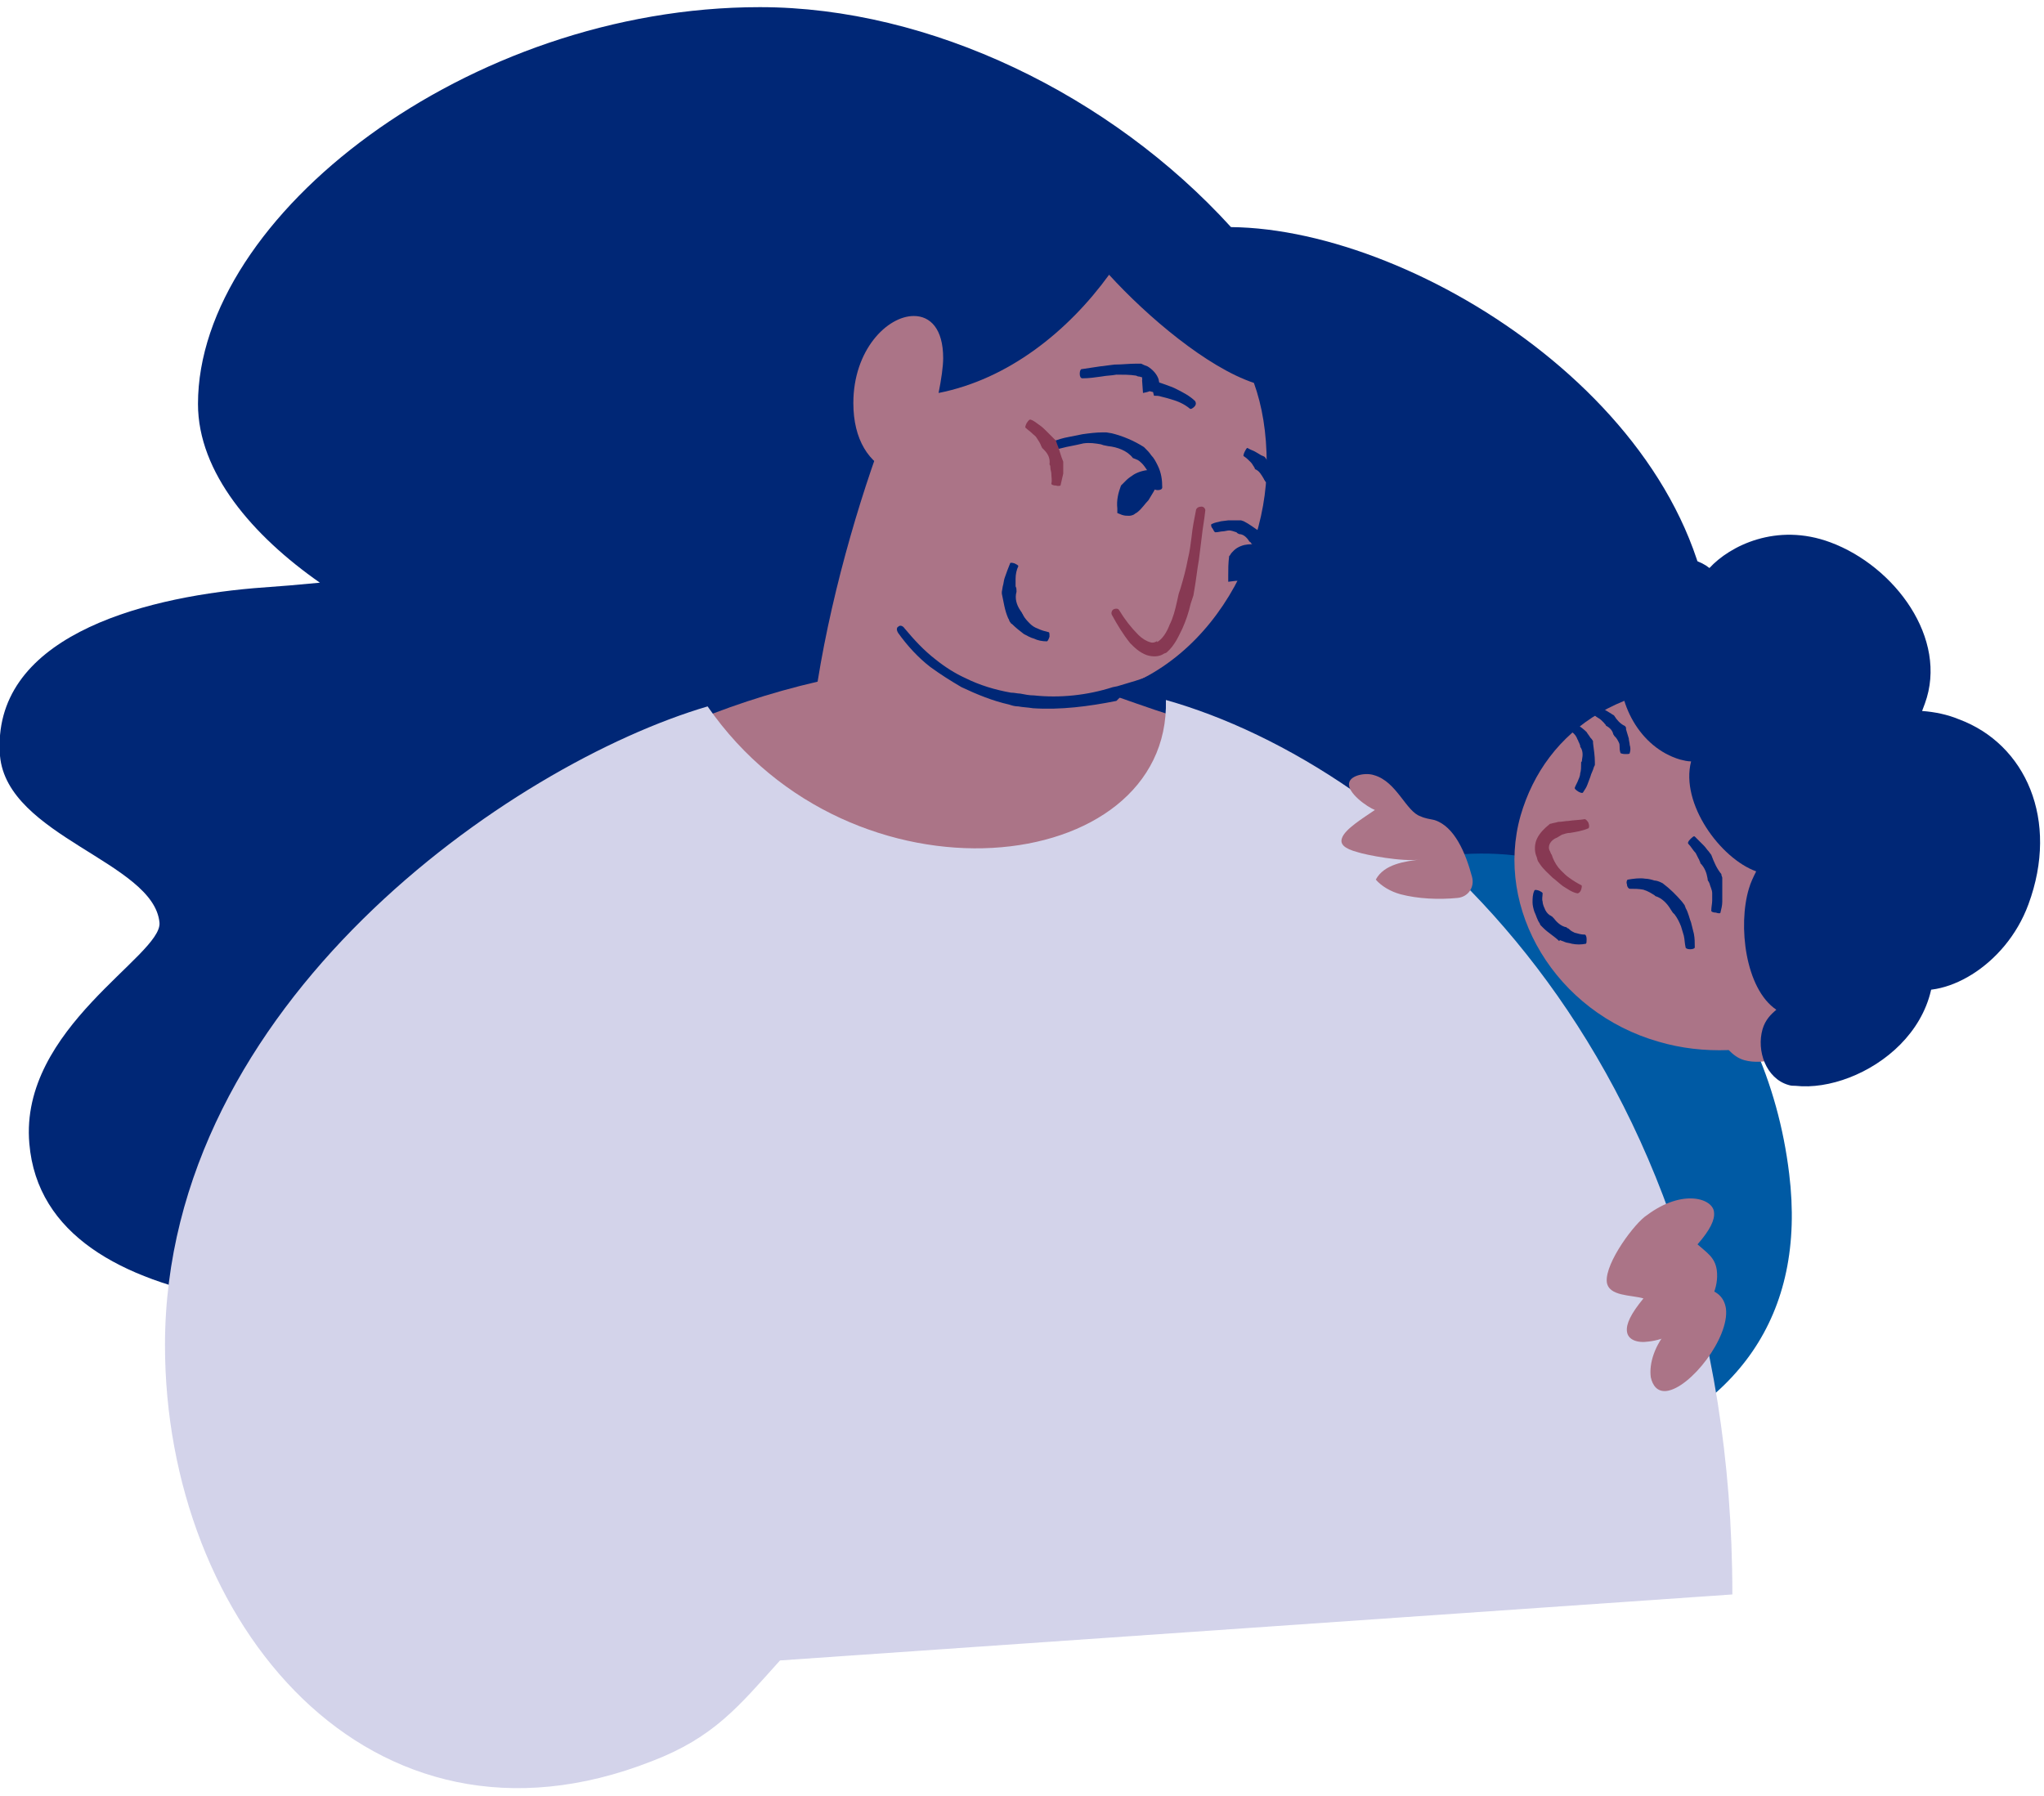 <svg width="223" height="196" viewBox="0 0 223 196" fill="none" xmlns="http://www.w3.org/2000/svg">
<g clip-path="url(#clip0_2147_420)">
<path d="M72.6 139.88C68.2 141.38 63.6 142.08 59 142.48C40.2 144.08 4.9 144.78 3.2 124.78C2.1 112.18 17.7 104.28 17.4 100.68C16.8 94.08 0.8 91.28 1.017e-06 82.48C-1 69.68 15 65.28 27.7 64.18C29 64.08 30.3 63.98 31.6 63.88C32.7 63.78 33.8 63.68 34.9 63.58C27.6 58.48 21.6 51.58 21.6 44.08C21.6 23.58 51.1 0.78 82.9 0.78C101.5 0.78 121.2 10.38 134.3 24.78C154.9 24.98 186.9 45.38 186.9 71.78C186.9 78.38 184.2 84.58 177.8 84.58C175.5 84.58 173.2 83.78 170.9 83.58C170.9 83.48 171 83.38 171 83.28C179.5 89.58 183.3 97.48 183.3 104.48C183.3 113.68 176.7 121.28 165.6 121.28C164.8 121.28 164.1 121.28 163.3 121.18C163.3 121.48 163.3 121.78 163.3 122.08C163.3 136.18 146.4 141.18 132.3 141.18L72.6 139.88Z" fill="#002776"/>
<path d="M155.7 93.68C156.4 93.58 157 93.48 157.7 93.38C178.6 90.88 192.8 108.08 195.2 128.08C197.1 143.58 189.5 153.98 174.6 158.88" fill="#005AA4"/>
<path d="M121 52.58C118.2 60.28 115.3 66.68 114.3 73.68C119.6 74.98 124.6 77.18 129.9 78.68C123.2 106.08 88.4 104.58 74.3 79.28C78.9 77.28 84 75.58 89.2 74.38C90.9 63.78 94.3 52.58 97.4 44.88" fill="#AB7487"/>
<path d="M85.1 181.18C80.6 186.18 77.9 189.58 71.1 192.18C40.3 204.28 18 176.98 18 146.78C18 109.48 55.8 83.38 77.2 77.08C92.9 99.78 127.7 95.78 127.2 76.38C152.7 83.58 189 114.48 189 173.98L85.1 181.18Z" fill="#D3D3EA"/>
<path d="M97.4 51.58C94.8 50.58 93.1 47.98 93.1 43.98C93.1 38.18 96.8 34.48 99.7 34.48C101.5 34.48 102.9 35.88 102.9 39.08C102.9 39.98 102.7 41.38 102.4 42.88C110 41.38 116.5 36.18 121 29.98C125.2 34.58 131.7 40.08 136.8 41.78C137.7 44.28 138.2 47.18 138.2 50.68C138.2 62.58 129.4 76.28 115.3 76.28C104.4 76.28 95.6 71.48 95.6 60.08C95.6 58.58 95.7 55.68 97.4 51.58Z" fill="#AB7487"/>
<path d="M126.2 69.98C126 70.08 125.8 70.18 125.5 70.08C125.1 69.98 124.6 69.68 124.2 69.28C123.4 68.48 122.7 67.58 122.1 66.58C122 66.38 121.7 66.38 121.5 66.48C121.3 66.58 121.2 66.88 121.3 67.08C121.9 68.18 122.5 69.18 123.3 70.18C123.8 70.68 124.3 71.18 125.1 71.48C125.7 71.68 126.4 71.68 126.9 71.38C127 71.28 127.2 71.28 127.3 71.18C128.2 70.38 128.6 69.38 129 68.58C129.4 67.68 129.7 66.78 129.9 65.88L130.2 64.98L130.3 64.38C130.5 63.28 130.6 62.18 130.8 61.08L131.1 58.68C131.2 57.68 131.4 56.68 131.5 55.68C131.5 55.48 131.3 55.28 131.1 55.28C130.8 55.28 130.6 55.38 130.5 55.58C130.3 56.58 130.1 57.58 130 58.58C129.9 59.38 129.8 60.18 129.6 60.98C129.4 62.08 129.1 63.18 128.8 64.18L128.6 64.78L128.4 65.68C128.2 66.58 128 67.38 127.6 68.18C127.3 68.98 126.8 69.78 126.2 70.08C126.3 69.88 126.2 69.88 126.2 69.98Z" fill="#873953"/>
<path d="M124.1 50.18C124.3 50.28 124.5 50.48 124.6 50.58C124.8 50.78 125 51.08 125.2 51.38C125.5 51.98 125.7 52.58 125.8 53.28C125.8 53.38 126.1 53.48 126.3 53.48C126.6 53.48 126.8 53.38 126.8 53.18C126.8 52.38 126.7 51.58 126.3 50.78C126.1 50.38 125.9 49.98 125.6 49.68C125.4 49.38 125.2 49.18 125 48.98L124.8 48.78C123.7 48.08 122.5 47.58 121.3 47.28L120.7 47.18H120.3C119.6 47.18 118.8 47.28 118.1 47.38L116.6 47.68C116 47.78 115.4 47.98 114.8 48.18C114.7 48.18 114.6 48.48 114.7 48.68C114.8 48.88 114.9 49.08 115 49.08C115.6 48.98 116.2 48.78 116.8 48.68C117.3 48.58 117.8 48.48 118.2 48.38C118.9 48.28 119.5 48.38 120.1 48.48L120.4 48.58L120.9 48.68C121.9 48.78 123 49.18 123.6 49.98L124.1 50.18Z" fill="#002776"/>
<path d="M114.5 50.68C114.6 50.78 114.6 50.98 114.6 51.08C114.6 51.28 114.7 51.48 114.7 51.68C114.7 52.08 114.8 52.38 114.7 52.78C114.7 52.88 114.9 52.98 115.2 52.98C115.5 53.08 115.7 52.98 115.7 52.98C115.8 52.58 115.9 52.08 116 51.68C116 51.48 116 51.18 116 50.98V50.48V50.38C115.7 49.68 115.6 49.08 115.3 48.38L115.2 48.08L115 47.88C114.7 47.58 114.4 47.28 114.1 46.98C113.9 46.78 113.7 46.58 113.4 46.38C113.1 46.18 112.8 45.88 112.4 45.78C112.3 45.78 112.2 45.88 112 46.18C111.9 46.38 111.8 46.68 111.9 46.68C112.1 46.88 112.4 47.08 112.6 47.28C112.8 47.48 113 47.58 113.1 47.78C113.3 48.08 113.5 48.38 113.6 48.68L113.7 48.88L113.9 49.08C114.3 49.48 114.6 49.98 114.5 50.68Z" fill="#873953"/>
<path d="M125.9 43.18C126.2 43.18 126.4 43.18 126.7 43.28C127.1 43.38 127.5 43.48 127.8 43.58C128.5 43.78 129.2 44.08 129.8 44.58C129.9 44.68 130.1 44.58 130.3 44.38C130.5 44.18 130.5 43.98 130.4 43.78C129.8 43.18 129 42.78 128.2 42.38C127.8 42.18 127.4 42.08 126.9 41.88C126.6 41.78 126.3 41.68 126 41.58L125.8 41.48H124.6L124.7 42.88C125.2 42.78 125.7 42.68 126.2 42.18L126.5 41.88L126.4 41.38C126.2 40.78 125.7 40.28 125.2 39.98C124.9 39.88 124.7 39.78 124.5 39.68C124.3 39.68 124.2 39.68 124 39.68C123.2 39.68 122.4 39.78 121.6 39.78L120 39.98C119.3 40.08 118.7 40.18 118 40.28C117.9 40.28 117.8 40.48 117.8 40.78C117.8 41.08 117.9 41.28 118.1 41.28C118.8 41.28 119.5 41.18 120.2 41.08C120.7 40.98 121.3 40.98 121.8 40.88C122.5 40.88 123.3 40.88 123.9 40.98C124 40.98 124.1 41.08 124.2 41.08C124.4 41.08 124.5 41.18 124.7 41.18C125 41.28 125.1 41.38 125.2 41.58L125.4 40.88C125.3 41.08 125 41.18 124.6 41.18L124.7 42.58C125.1 42.58 125.4 42.68 125.8 42.78L125.9 43.18Z" fill="#002776"/>
<path d="M136.3 59.08C136.4 59.18 136.5 59.18 136.5 59.28C136.6 59.38 136.7 59.48 136.8 59.68C137 59.98 137.1 60.18 137.2 60.48C137.2 60.58 137.5 60.58 137.7 60.58C138 60.58 138.2 60.48 138.2 60.38C138.2 59.98 138.1 59.58 138 59.08C137.9 58.88 137.8 58.68 137.7 58.48C137.6 58.38 137.6 58.18 137.5 58.08L137.4 57.98C136.8 57.58 136.3 57.18 135.7 56.88L135.4 56.78H135.2C134.8 56.78 134.4 56.78 134 56.78L133.2 56.88C132.9 56.98 132.6 56.98 132.2 57.18C132.1 57.18 132.1 57.48 132.3 57.68C132.4 57.88 132.5 58.08 132.6 58.08C132.9 58.08 133.2 57.98 133.4 57.98C133.6 57.98 133.9 57.88 134.1 57.88C134.3 57.88 134.6 57.98 134.9 58.08L135 58.18L135.2 58.28C135.6 58.28 136 58.58 136.3 59.08Z" fill="#002776"/>
<path d="M125.7 51.78C125.6 53.38 123.7 55.88 122.5 55.48C122.5 55.38 122.5 55.18 122.5 55.08C122.5 53.38 123.9 51.78 125.7 51.78Z" fill="#002776"/>
<path d="M123.7 53.78C123.8 53.68 123.8 53.48 123.9 53.38C124 53.18 124.2 52.98 124.4 52.88C124.7 52.58 125.1 52.38 125.6 52.28C125.7 52.28 125.7 52.08 125.7 51.78C125.7 51.48 125.6 51.28 125.5 51.28C124.9 51.28 124.2 51.48 123.7 51.78C123.4 51.98 123.1 52.18 122.9 52.38C122.7 52.58 122.6 52.68 122.4 52.88L122.3 52.98C122 53.78 121.8 54.58 121.9 55.48V55.98L122.4 56.18C122.7 56.28 122.9 56.28 123.2 56.28C123.4 56.28 123.7 56.18 123.8 56.08C123.9 55.98 124 55.98 124.1 55.88C124.6 55.48 124.9 54.98 125.3 54.58C125.5 54.28 125.7 53.88 125.9 53.58C126.1 53.18 126.3 52.68 126.3 52.08C126.3 51.98 126.1 51.88 125.8 51.88C125.5 51.88 125.3 51.88 125.3 51.98C125.2 52.38 125 52.78 124.9 53.08C124.8 53.38 124.6 53.68 124.4 53.88C124.1 54.28 123.7 54.48 123.4 54.68C123.3 54.68 123.3 54.68 123.2 54.68C123.1 54.78 123.1 54.78 123 54.78H122.9L123.4 55.38C123.3 54.88 123.4 54.28 123.8 53.88L123.7 53.78Z" fill="#002776"/>
<path d="M137.1 59.78C137 61.38 136.4 62.38 134.8 62.68C134.8 62.48 134.7 62.28 134.7 62.08C134.7 60.48 135.4 59.78 137.1 59.78Z" fill="#002776"/>
<path d="M135.6 61.18C135.6 61.08 135.6 60.98 135.7 60.98C135.8 60.88 135.8 60.78 136 60.68C136.2 60.48 136.6 60.38 137 60.38C137.1 60.38 137.1 60.18 137.1 59.88C137.1 59.58 137 59.38 136.9 59.38C136.4 59.38 135.9 59.38 135.4 59.58C135.1 59.68 134.8 59.88 134.6 60.08C134.4 60.28 134.3 60.38 134.2 60.58L134.1 60.68C134 61.48 134 62.08 134 62.78V63.48L134.8 63.38C134.9 63.38 135 63.38 135.1 63.38C135.2 63.38 135.4 63.38 135.5 63.28L135.7 63.18C136.2 62.98 136.6 62.58 136.8 62.18C137 61.88 137.1 61.58 137.2 61.28C137.3 60.88 137.4 60.48 137.4 60.08C137.4 59.98 137.2 59.88 136.9 59.88C136.6 59.88 136.4 59.88 136.4 59.98C136.3 60.28 136.3 60.68 136.2 60.88C136.1 61.08 136 61.28 135.9 61.48C135.7 61.68 135.5 61.78 135.2 61.88H135C134.9 61.88 134.8 61.98 134.8 61.98L134.6 62.08L135.4 62.68C135.4 62.08 135.4 61.48 135.6 61.18Z" fill="#002776"/>
<path d="M110.9 64.48C110.9 64.28 110.9 64.18 110.8 63.98C110.8 63.68 110.8 63.48 110.8 63.18C110.8 62.68 110.9 62.18 111.1 61.78C111.1 61.68 110.9 61.58 110.7 61.48C110.4 61.38 110.2 61.38 110.2 61.48C110 61.98 109.8 62.48 109.6 63.08C109.5 63.38 109.5 63.68 109.4 63.98L109.3 64.58V64.78C109.5 65.68 109.6 66.58 110 67.48C110.1 67.58 110.1 67.78 110.2 67.88C110.3 67.98 110.3 68.08 110.4 68.08C110.8 68.48 111.3 68.88 111.7 69.18C112.1 69.38 112.4 69.58 112.8 69.68C113.2 69.88 113.7 69.98 114.2 69.98C114.3 69.98 114.4 69.78 114.5 69.48C114.5 69.18 114.5 68.98 114.4 68.98C114 68.88 113.6 68.78 113.2 68.58C112.9 68.48 112.6 68.28 112.4 68.08C112.1 67.78 111.8 67.48 111.6 67.08C111.6 66.98 111.5 66.98 111.5 66.88L111.3 66.58C110.9 65.98 110.7 65.28 110.9 64.58V64.48Z" fill="#002776"/>
<path d="M138 49.88C137.9 49.78 137.8 49.78 137.6 49.68C137.4 49.58 137.3 49.48 137.1 49.38C136.8 49.18 136.4 49.08 136.1 48.88C136 48.88 135.9 49.08 135.8 49.28C135.7 49.48 135.6 49.78 135.7 49.78C136 49.98 136.2 50.18 136.4 50.38C136.5 50.48 136.6 50.58 136.7 50.78C136.8 50.88 136.8 50.98 136.9 51.08V51.18C137.4 51.38 137.6 51.78 137.9 52.28C137.9 52.38 138 52.38 138 52.48L138.1 52.58C138.3 52.78 138.5 52.98 138.7 53.28C138.8 53.48 138.9 53.68 139 53.88C139.1 54.08 139.2 54.38 139.3 54.68C139.3 54.68 139.6 54.68 139.8 54.68C140.1 54.58 140.3 54.48 140.3 54.48C140.3 54.18 140.2 53.88 140.1 53.58C140 53.38 139.9 53.18 139.8 52.88C139.7 52.58 139.5 52.28 139.4 51.88L139.3 51.68C139.2 51.58 139.2 51.48 139.1 51.48C138.8 50.88 138.4 50.48 138 49.88Z" fill="#002776"/>
<path d="M122.2 76.08C122.9 75.88 123.6 75.58 124.2 75.38C125.2 74.98 126.1 74.58 127.1 74.08C128.9 73.18 130.5 72.18 132.1 71.08C132.4 70.88 132.5 70.58 132.4 70.38C132.3 70.18 131.9 70.18 131.7 70.38C130.1 71.48 128.4 72.38 126.7 73.18C125.8 73.58 124.9 73.98 123.9 74.28C123.2 74.48 122.6 74.68 121.9 74.88L121.4 74.98C118.6 75.88 115.6 76.18 112.8 75.88C112.3 75.88 111.8 75.78 111.3 75.68C111 75.68 110.7 75.58 110.3 75.58C108.6 75.28 106.9 74.78 105.3 73.98C104.2 73.48 103.1 72.78 102.1 71.98C100.8 70.98 99.7 69.78 98.7 68.58C98.5 68.28 98.2 68.18 98 68.38C97.8 68.48 97.8 68.78 98 69.08C99 70.48 100.2 71.78 101.5 72.78C102.6 73.58 103.7 74.28 104.9 74.98C106.6 75.78 108.3 76.48 110.1 76.88C110.4 76.98 110.7 77.08 111.1 77.08C111.6 77.18 112.1 77.18 112.7 77.28C115.7 77.48 118.8 77.08 121.8 76.48L122.2 76.08Z" fill="#002776"/>
<path d="M159 97.98C160.2 97.88 160.9 96.78 160.6 95.68C159.9 93.08 158.7 90.18 156.5 89.48C156 89.38 155.4 89.28 155 89.08C153.4 88.58 152.4 85.28 149.9 84.58C149 84.28 147.4 84.58 147.2 85.38C146.9 86.48 149.2 88.08 150 88.38C148.7 89.28 146.7 90.48 146.4 91.48C146.2 92.08 146.6 92.58 148.1 92.98C149 93.28 153 94.08 155 93.78C153.3 93.98 151 94.28 150.1 95.98C150.7 96.68 151.7 97.28 152.8 97.58C154.7 98.08 157 98.18 159 97.98Z" fill="#AB7487"/>
<path d="M179.7 132.58C183.6 129.68 186.9 130.78 187 132.28C187.1 133.08 186.6 134.18 185.2 135.78C186.2 136.68 187.1 137.18 187.3 138.58C187.8 142.48 183.4 145.98 179.9 146.38C178.6 146.58 177.6 146.18 177.5 145.28C177.4 144.48 177.9 143.38 179.3 141.68C178 141.28 175.5 141.48 175.3 139.88C175.1 137.78 178.4 133.38 179.7 132.58Z" fill="#AB7487"/>
<path d="M185.1 140.48C187.2 140.58 188.1 141.48 188.3 142.78C188.7 145.98 184.4 151.48 181.8 151.78C180.8 151.88 180.3 151.18 180.1 150.28C179.9 148.78 180.5 146.78 182.1 144.98" fill="#AB7487"/>
<path d="M205.7 106.48C206.3 107.08 207 107.48 207.7 107.68C211.9 109.28 218.8 105.48 221.3 98.68C224.7 89.48 221 81.18 213.7 78.48C212.5 77.98 211.1 77.68 209.7 77.58C209.8 77.28 209.9 77.08 210 76.78C212.6 69.68 206.7 61.78 199.7 59.18C193.8 56.98 188.7 59.58 186.5 61.98C186 61.58 185.4 61.28 184.7 61.08C180.1 59.38 174.1 62.38 172.2 67.38C171.1 70.38 171.1 75.88 173.1 78.18" fill="#002776"/>
<path d="M197.4 113.98C195.5 115.28 192.4 116.28 190.3 115.68C189.6 115.48 189.1 115.08 188.6 114.58C185.9 114.68 183.4 114.38 181 113.68C169.7 110.48 163 99.18 165.9 88.98C168.6 79.68 177.4 73.08 192.4 74.98" fill="#AB7487"/>
<path d="M181.2 96.28C181 96.18 180.7 96.08 180.5 96.08C180.2 95.98 179.8 95.88 179.5 95.88C178.9 95.78 178.2 95.88 177.6 95.98C177.5 95.98 177.4 96.28 177.5 96.48C177.5 96.78 177.7 96.98 177.8 96.98C178.3 96.98 178.8 96.98 179.3 97.08C179.6 97.18 179.8 97.28 180 97.38C180.2 97.48 180.3 97.58 180.5 97.68L180.6 97.78C181.3 97.98 181.9 98.58 182.3 99.28L182.5 99.58C182.6 99.68 182.6 99.68 182.7 99.78C183 100.18 183.2 100.58 183.4 101.08C183.5 101.38 183.6 101.78 183.7 102.08C183.8 102.48 183.8 102.98 183.9 103.38C183.9 103.48 184.1 103.58 184.4 103.58C184.7 103.58 184.9 103.48 184.9 103.38C184.9 102.88 184.9 102.38 184.8 101.88C184.7 101.48 184.6 101.08 184.5 100.68C184.3 100.18 184.2 99.58 183.9 99.08C183.9 98.98 183.8 98.88 183.8 98.78L183.5 98.38C182.9 97.68 182.2 96.98 181.4 96.38L181.2 96.28Z" fill="#002776"/>
<path d="M173.8 80.88C173.7 80.68 173.6 80.58 173.5 80.48C173.4 80.28 173.2 80.08 173.1 79.88C172.8 79.58 172.4 79.28 172.1 79.08C172 79.08 171.9 79.18 171.7 79.38C171.5 79.58 171.5 79.78 171.5 79.88C171.8 80.08 172 80.38 172.1 80.68C172.2 80.78 172.2 80.98 172.3 81.08C172.3 81.18 172.4 81.28 172.4 81.38V81.48C172.7 81.88 172.7 82.38 172.6 82.88C172.6 82.98 172.6 83.08 172.5 83.18V83.38C172.5 83.68 172.5 84.08 172.4 84.38C172.4 84.58 172.3 84.88 172.2 85.08C172.1 85.38 171.9 85.68 171.8 85.98C171.8 86.08 171.9 86.18 172.2 86.38C172.4 86.48 172.6 86.58 172.7 86.48C172.9 86.18 173.1 85.88 173.2 85.58C173.3 85.28 173.4 85.08 173.5 84.78C173.6 84.38 173.8 84.08 173.9 83.68L174 83.48C174 83.38 174 83.28 174 83.18C174 82.48 173.9 81.88 173.8 81.08V80.88Z" fill="#002776"/>
<path d="M169.9 91.38C170.1 91.28 170.2 91.18 170.4 91.08C170.7 90.98 171 90.88 171.3 90.88C171.9 90.78 172.6 90.68 173.3 90.38C173.4 90.28 173.4 90.08 173.3 89.78C173.2 89.58 173 89.38 172.9 89.38C172.4 89.48 171.7 89.48 171.1 89.58C170.8 89.58 170.4 89.68 170 89.68C169.7 89.78 169.5 89.78 169.2 89.88C169.1 89.88 169.1 89.88 169 89.98C168.5 90.38 168 90.88 167.7 91.48C167.4 92.08 167.4 92.88 167.6 93.38C167.7 93.58 167.7 93.78 167.8 93.98L168 94.28C168.4 94.88 168.9 95.28 169.4 95.78C169.8 96.08 170.1 96.38 170.5 96.68C171 96.98 171.5 97.38 172.1 97.48C172.2 97.48 172.4 97.38 172.5 97.08C172.6 96.78 172.6 96.58 172.5 96.58C172.1 96.38 171.6 96.08 171.2 95.78C170.9 95.58 170.6 95.28 170.3 94.98C169.9 94.58 169.6 94.08 169.4 93.58L169.3 93.28C169.2 93.18 169.2 93.08 169.1 92.88C168.8 92.38 169.1 91.68 169.9 91.38C169.8 91.48 169.8 91.38 169.9 91.38Z" fill="#873953"/>
<path d="M170.2 102.58C170.4 102.68 170.5 102.68 170.7 102.78C170.9 102.88 171.2 102.88 171.5 102.98C172 103.08 172.5 103.08 173 102.98C173.1 102.98 173.1 102.68 173.1 102.48C173.1 102.18 173 101.98 172.9 101.98C172.5 101.98 172.2 101.88 171.8 101.78C171.6 101.68 171.4 101.58 171.3 101.48C171.2 101.38 171.1 101.28 171 101.28L170.9 101.18C170.3 101.08 169.8 100.58 169.5 100.18L169.3 99.98C169.2 99.98 169.2 99.88 169.1 99.88C168.8 99.68 168.6 99.38 168.5 99.08C168.4 98.88 168.3 98.58 168.3 98.38C168.2 98.08 168.3 97.78 168.3 97.48C168.3 97.38 168.1 97.28 167.9 97.18C167.6 97.08 167.4 97.08 167.4 97.18C167.2 97.58 167.2 98.08 167.2 98.48C167.2 98.78 167.3 99.18 167.4 99.48C167.6 99.88 167.7 100.38 168 100.78C168 100.88 168.1 100.98 168.1 100.98L168.4 101.28C168.9 101.78 169.6 102.18 170.1 102.68L170.2 102.58Z" fill="#002776"/>
<path d="M176.8 72.28C176.3 76.68 178.9 81.58 183.3 82.88C183.7 82.98 184.1 83.08 184.5 83.08C183.3 87.68 187.7 93.68 191.6 95.08C191.3 95.68 191 96.28 190.8 96.98C189.6 100.98 190.4 107.88 193.8 110.18C193.2 110.68 192.6 111.28 192.3 112.28C191.6 114.68 192.7 117.68 195.1 118.38C195.4 118.48 195.6 118.48 195.9 118.48C203.1 119.28 214.5 111.68 209.9 100.38C205.3 89.08 189.8 68.78 189.8 68.78L176.8 72.28Z" fill="#002776"/>
<path d="M186.7 93.28L186.4 92.88C186.2 92.68 186.1 92.48 185.9 92.28C185.6 91.98 185.2 91.58 184.9 91.28C184.8 91.18 184.6 91.38 184.4 91.58C184.2 91.78 184.1 91.98 184.2 92.08C184.5 92.38 184.7 92.78 185 93.08C185.1 93.28 185.2 93.48 185.3 93.68C185.4 93.78 185.4 93.98 185.5 94.08V94.18C186 94.68 186.2 95.28 186.3 95.88C186.3 95.98 186.3 96.08 186.4 96.18L186.5 96.38C186.6 96.78 186.8 97.08 186.8 97.48C186.8 97.78 186.8 98.08 186.8 98.28C186.8 98.58 186.7 98.98 186.7 99.38C186.7 99.48 186.9 99.58 187.2 99.58C187.5 99.68 187.7 99.68 187.7 99.58C187.8 99.18 187.9 98.78 187.9 98.38C187.9 98.08 187.9 97.78 187.9 97.38C187.9 96.88 187.9 96.48 187.9 95.98V95.78C187.9 95.68 187.8 95.58 187.8 95.38C187.3 94.78 187 94.08 186.7 93.28Z" fill="#002776"/>
<path d="M176.1 78.08C176 77.98 175.9 77.98 175.8 77.88C175.6 77.78 175.5 77.68 175.3 77.58C175 77.38 174.7 77.28 174.4 77.18C174.3 77.18 174.2 77.38 174.1 77.58C174 77.78 173.9 78.08 174 78.08C174.2 78.28 174.5 78.38 174.7 78.58C174.8 78.68 174.9 78.78 175 78.88C175.1 78.98 175.1 79.08 175.2 79.08V79.18C175.6 79.38 175.9 79.68 176 80.08C176 80.18 176.1 80.18 176.1 80.28L176.2 80.38C176.4 80.58 176.5 80.78 176.6 80.98C176.7 81.18 176.7 81.28 176.7 81.48C176.7 81.68 176.7 81.88 176.8 82.18C176.8 82.18 177 82.28 177.3 82.28C177.6 82.28 177.8 82.28 177.8 82.18C177.9 81.88 177.9 81.58 177.8 81.28C177.8 81.08 177.7 80.78 177.7 80.58C177.6 80.28 177.5 79.88 177.4 79.58V79.38C177.3 79.28 177.3 79.18 177.2 79.18C176.8 78.98 176.4 78.58 176.1 78.08Z" fill="#002776"/>
</g>
<defs>
<clipPath id="clip0_2147_420">
<rect width="222.6" height="194.4" fill="white" transform="translate(0 0.78)"/>
</clipPath>
</defs>
</svg>
